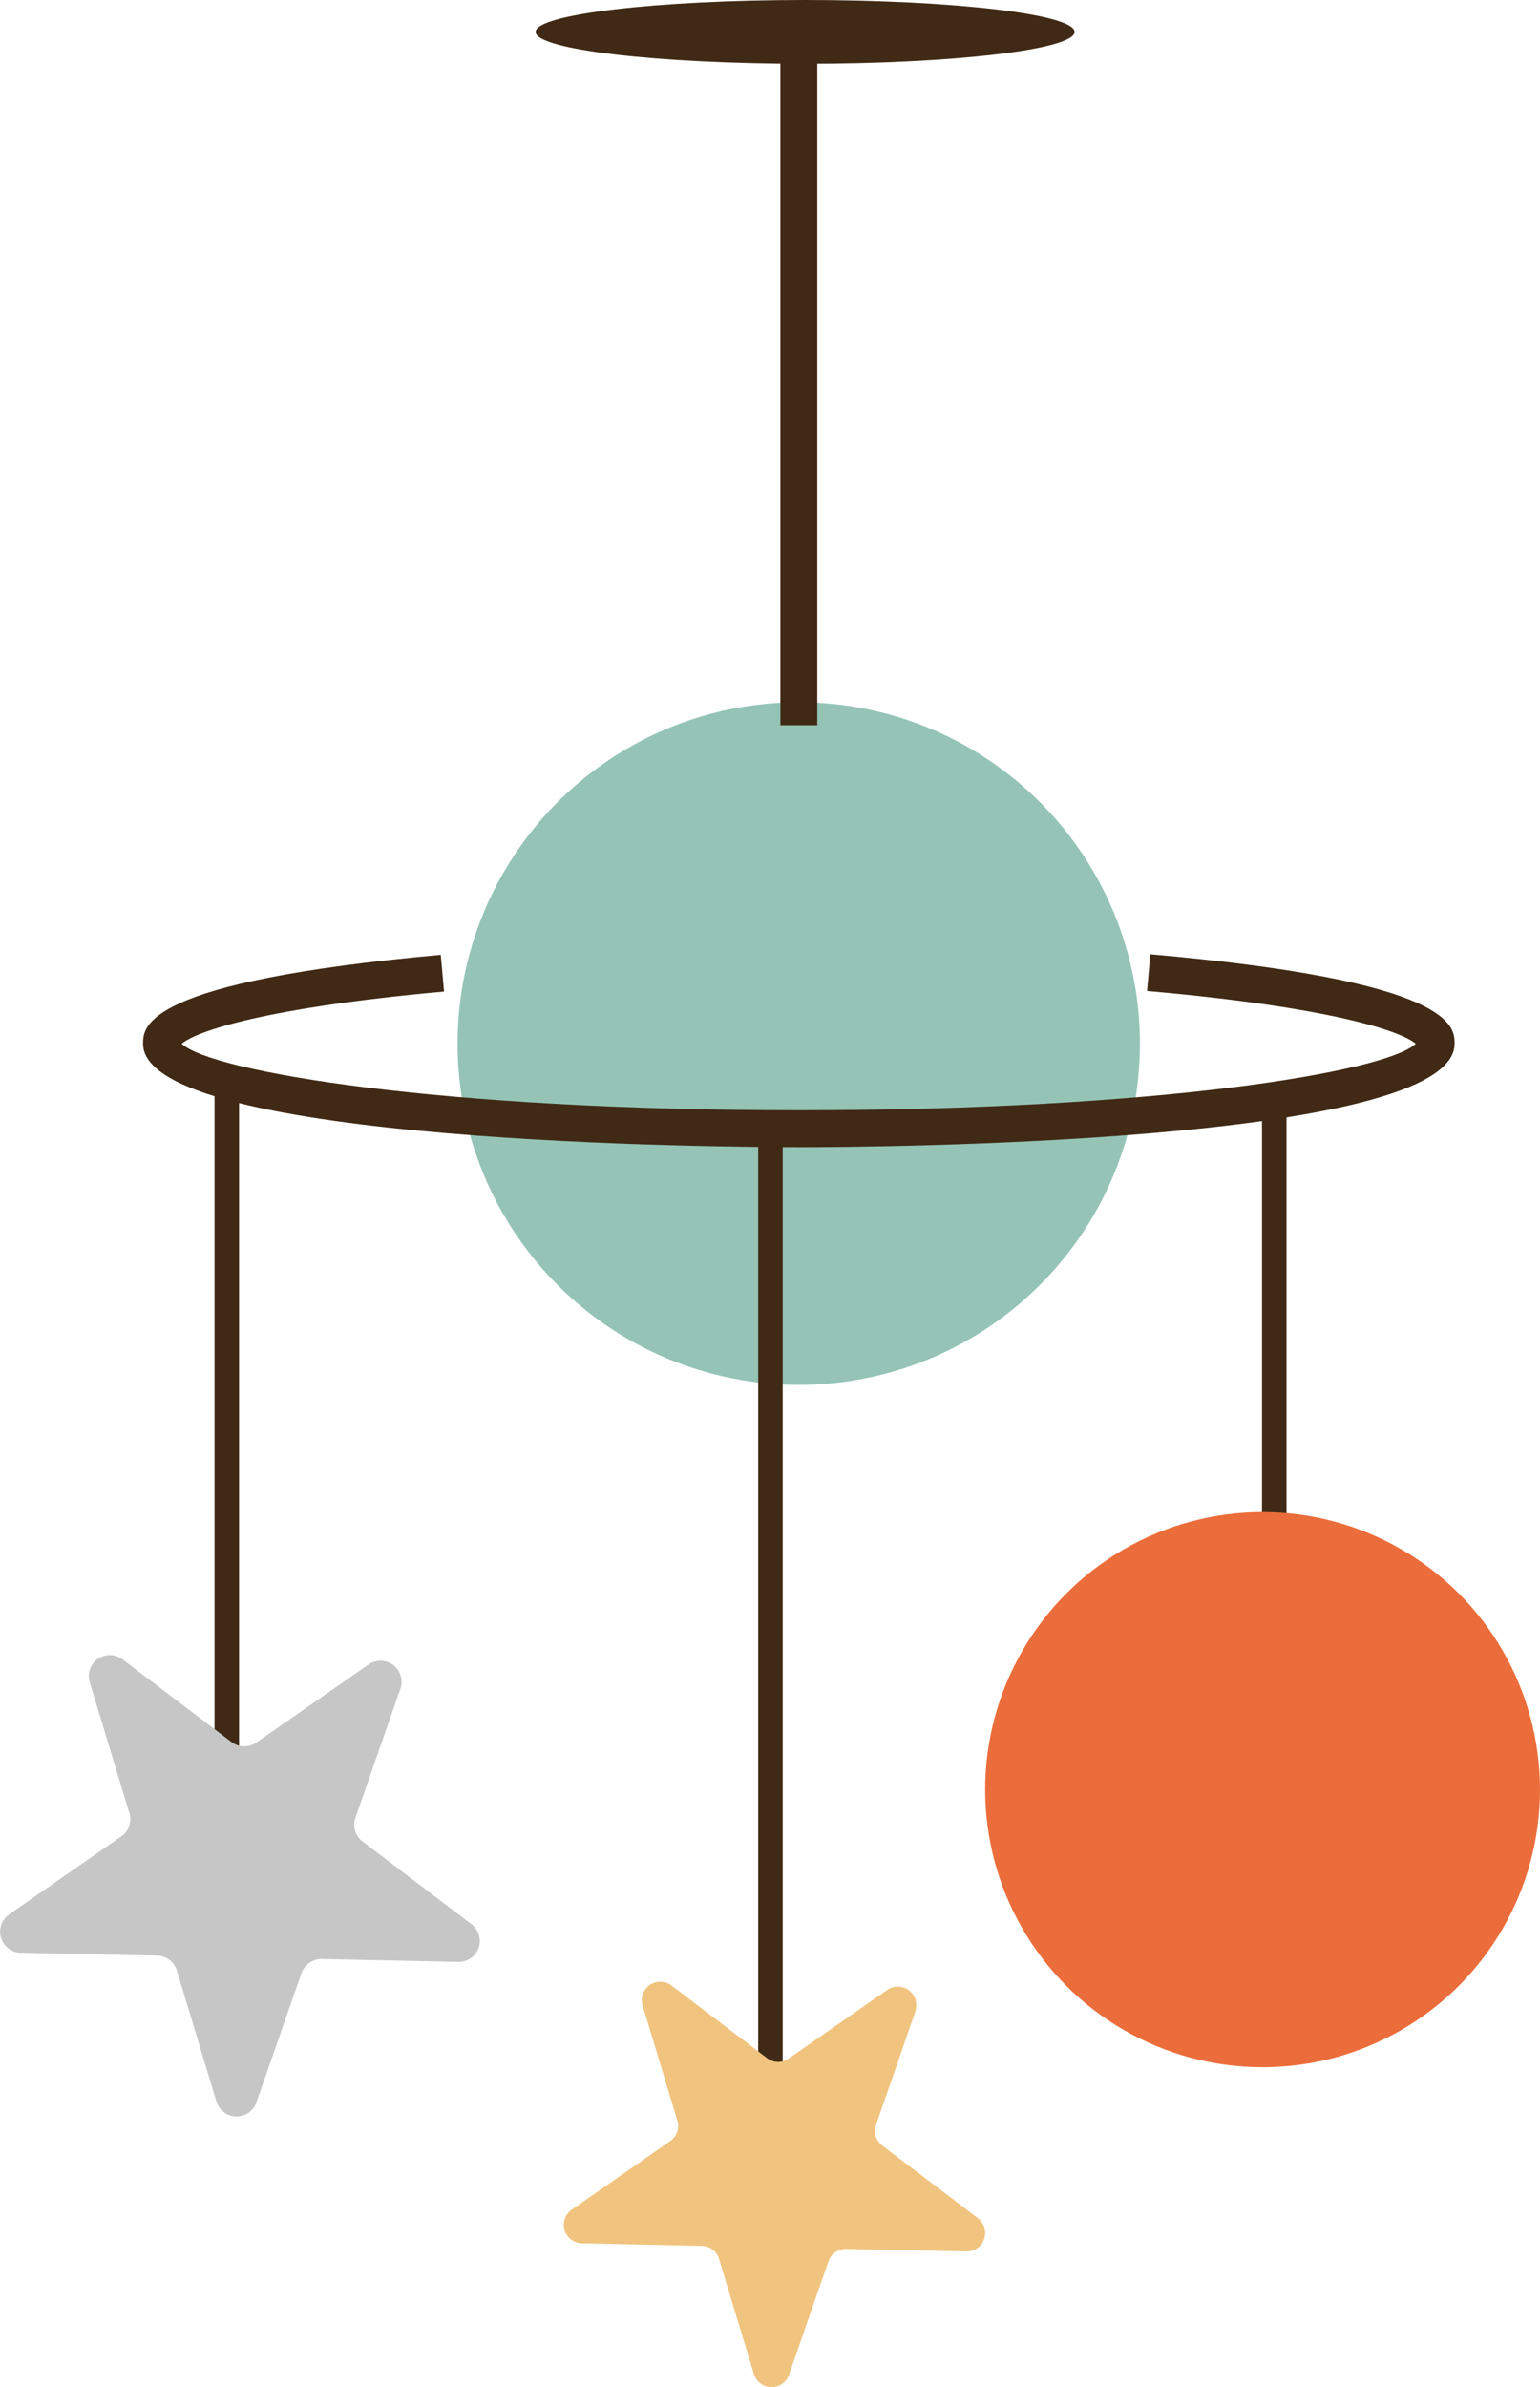 <svg xmlns="http://www.w3.org/2000/svg" width="86.322" height="133.737" viewBox="0 0 86.322 133.737">
  <g id="レイヤー_1" data-name="レイヤー 1" transform="translate(0.005)">
    <g id="Group_13" data-name="Group 13" transform="translate(-0.005)">
      <g id="Group_12" data-name="Group 12" transform="translate(0 39.341)">
        <circle id="Ellipse_1" data-name="Ellipse 1" cx="19.124" cy="19.124" r="19.124" transform="translate(25.648)" fill="#95c4b6"/>
        <path id="Path_49" data-name="Path 49" d="M44.153,60.177C40.4,60.177,7.4,60.015,7.4,54.384c0-.953,0-3.476,16.687-4.981l.184,2.057c-10.082.91-13.9,2.231-14.706,2.924,1.689,1.57,14.446,3.725,34.587,3.725s32.9-2.144,34.587-3.725c-.812-.7-4.721-2.047-15.063-2.956l.184-2.057c17.055,1.494,17.055,4.05,17.055,5.014,0,5.631-33,5.793-36.753,5.793Z" transform="translate(0.619 -35.249)" fill="#402a15"/>
        <rect id="Rectangle_15" data-name="Rectangle 15" width="1.375" height="43.045" transform="translate(12.025 21.225)" fill="#402a15"/>
        <rect id="Rectangle_16" data-name="Rectangle 16" width="1.375" height="43.045" transform="translate(70.739 22.459)" fill="#402a15"/>
        <rect id="Rectangle_17" data-name="Rectangle 17" width="1.375" height="57.794" transform="translate(42.498 23.888)" fill="#402a15"/>
        <path id="Path_50" data-name="Path 50" d="M48.889,104.188l-2.209,6.357a1.034,1.034,0,0,0,.347,1.159l5.36,4.072a1.037,1.037,0,0,1-.65,1.863l-6.725-.141a1.042,1.042,0,0,0-1,.693l-2.209,6.357a1.037,1.037,0,0,1-1.971-.043l-1.949-6.443a1.03,1.03,0,0,0-.964-.736l-6.725-.141a1.035,1.035,0,0,1-.574-1.884l5.523-3.844a1.033,1.033,0,0,0,.4-1.148L33.6,103.863a1.033,1.033,0,0,1,1.614-1.126l5.36,4.072a1.024,1.024,0,0,0,1.213.022l5.523-3.844a1.036,1.036,0,0,1,1.57,1.191Z" transform="translate(2.424 -30.844)" fill="#f0c47f"/>
        <path id="Path_51" data-name="Path 51" d="M22.438,87.515l-2.523,7.234a1.189,1.189,0,0,0,.4,1.321l6.107,4.635a1.175,1.175,0,0,1-.736,2.112l-7.656-.162a1.206,1.206,0,0,0-1.137.791l-2.523,7.234a1.178,1.178,0,0,1-2.242-.043L9.909,103.3a1.184,1.184,0,0,0-1.1-.834l-7.656-.162a1.179,1.179,0,0,1-.65-2.144L6.79,95.788a1.172,1.172,0,0,0,.455-1.31l-2.22-7.331a1.178,1.178,0,0,1,1.841-1.278L12.973,90.5a1.187,1.187,0,0,0,1.386.032l6.292-4.375A1.18,1.18,0,0,1,22.438,87.515Z" transform="translate(0.005 -32.244)" fill="#c6c6c6"/>
        <circle id="Ellipse_2" data-name="Ellipse 2" cx="15.55" cy="15.55" r="15.55" transform="translate(55.222 45.373)" fill="#eb6d3b"/>
      </g>
      <rect id="Rectangle_18" data-name="Rectangle 18" width="2.068" height="39.287" transform="translate(43.743 1.343)" fill="#402a15"/>
      <path id="Path_52" data-name="Path 52" d="M57.932,1.787c0,.985-6.768,1.787-15.106,1.787S27.72,2.772,27.72,1.787,34.488,0,42.826,0,57.932.8,57.932,1.787Z" transform="translate(2.303)" fill="#402a15"/>
    </g>
  </g>
</svg>
